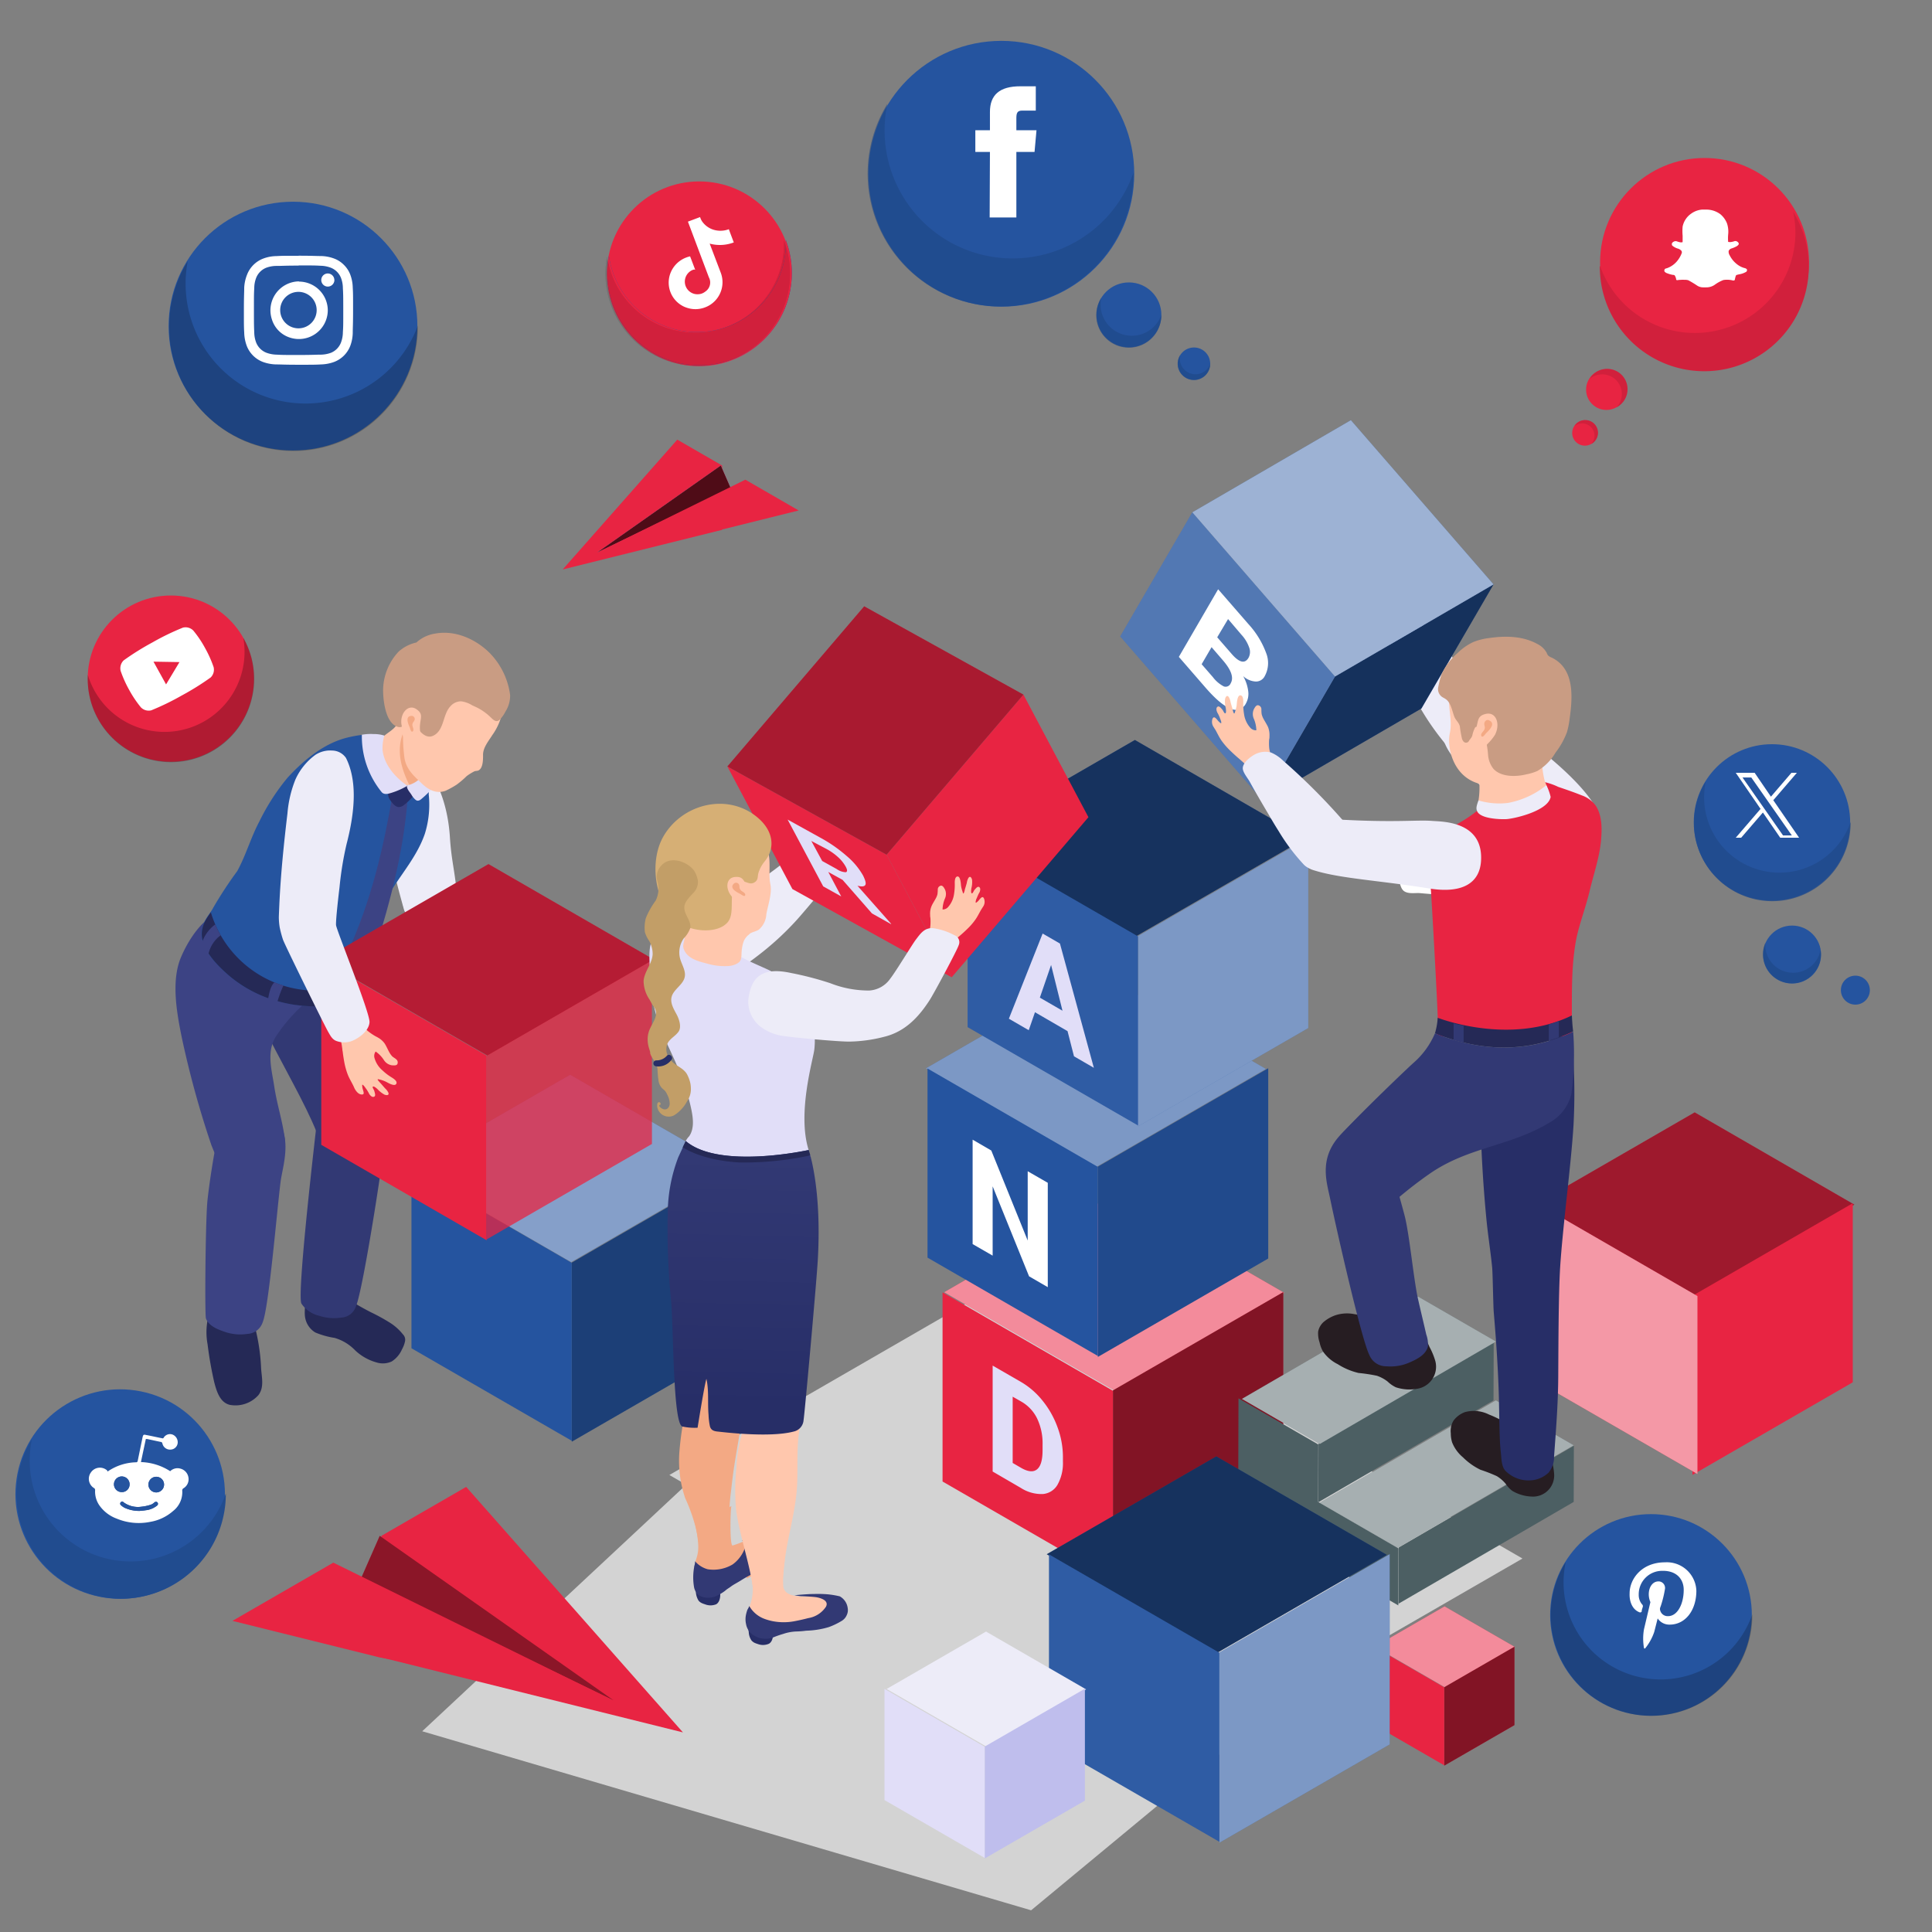 <svg id="Layer_1" data-name="Layer 1" xmlns="http://www.w3.org/2000/svg" xmlns:xlink="http://www.w3.org/1999/xlink" viewBox="0 0 356 356"><rect x="0" y="0" width="356" height="356" fill="#808080" stroke="none"/><defs><style>.cls-1{fill:#d3d3d3;}.cls-13,.cls-2{fill:#e82442;}.cls-3{opacity:0.32;}.cls-22,.cls-25,.cls-28,.cls-29,.cls-38,.cls-4,.cls-46,.cls-6{fill:#fff;}.cls-4{opacity:0.53;}.cls-44,.cls-45,.cls-5{fill:#25549f;}.cls-23,.cls-6{opacity:0.44;}.cls-7{opacity:0.25;}.cls-8{fill:#edecf8;}.cls-9{fill:#252956;}.cls-10{fill:#323974;}.cls-11{fill:#3c4384;}.cls-12{opacity:0.22;}.cls-13{opacity:0.75;}.cls-14{fill:#ffc7ad;}.cls-15{fill:#f3a984;}.cls-16{fill:#272e67;}.cls-17{fill:#e1def8;}.cls-18{fill:#c99c83;}.cls-19{fill:#b4a4f5;}.cls-20{opacity:0.66;}.cls-21,.cls-24,.cls-28{opacity:0.4;}.cls-22{opacity:0.47;}.cls-26{opacity:0.12;}.cls-27{opacity:0.41;}.cls-29{opacity:0.05;}.cls-30,.cls-42,.cls-43,.cls-44,.cls-45,.cls-48{isolation:isolate;}.cls-31{opacity:0.27;}.cls-32{fill:#d6af75;}.cls-33{fill:#c29e67;}.cls-34{fill:url(#linear-gradient);}.cls-35{fill:#4c5f63;}.cls-36,.cls-44{opacity:0.5;}.cls-37{opacity:0.42;}.cls-38{opacity:0.21;}.cls-39{opacity:0.55;}.cls-40{fill:#261d22;}.cls-41{fill:#bfbeed;}.cls-42{opacity:0.2;}.cls-43,.cls-49{opacity:0.1;}.cls-45,.cls-48{opacity:0.7;}.cls-46{fill-rule:evenodd;}.cls-47{opacity:0.35;}</style><linearGradient id="linear-gradient" x1="265.24" y1="281.1" x2="264.12" y2="234.78" gradientTransform="matrix(1, 0, 0, -1, -128, 494)" gradientUnits="userSpaceOnUse"><stop offset="0" stop-color="#323974"/><stop offset="1" stop-color="#272e67"/></linearGradient></defs><title>Extending Brand Reach</title><polygon class="cls-1" points="280.54 287.18 215.26 324.86 123.34 271.79 188.62 234.1 280.54 287.18"/><polygon class="cls-1" points="236.91 313.15 190 352 77.8 319.01 126.34 273.68 236.91 313.15"/><polygon class="cls-2" points="312.45 238.85 283.02 221.86 312.27 204.97 341.69 221.97 312.45 238.85"/><polygon class="cls-3" points="312.45 238.85 283.02 221.86 312.27 204.97 341.69 221.97 312.45 238.85"/><polygon class="cls-2" points="341.4 221.71 311.86 238.77 311.86 271.77 341.4 254.71 341.4 221.71"/><polygon class="cls-2" points="283.24 221.76 312.78 238.82 312.78 271.61 283.24 254.56 283.24 221.76"/><polygon class="cls-4" points="283.24 221.76 312.78 238.82 312.78 271.61 283.24 254.56 283.24 221.76"/><polygon class="cls-5" points="105.24 232.57 75.24 215.25 105.06 198.04 135.06 215.36 105.24 232.57"/><polygon class="cls-6" points="105.24 232.57 75.24 215.25 105.06 198.04 135.06 215.36 105.24 232.57"/><polygon class="cls-5" points="134.9 215.59 105.36 232.65 105.36 265.65 134.9 248.59 134.9 215.59"/><polygon class="cls-7" points="134.9 215.59 105.36 232.65 105.36 265.65 134.9 248.59 134.9 215.59"/><polygon class="cls-5" points="75.82 215.64 105.36 232.7 105.36 265.49 75.82 248.44 75.82 215.64"/><path class="cls-8" d="M74.42,167.53c-1.31-4.68-2.09-7.71-3.63-15.32a20.37,20.37,0,0,1-.31-6.28,12,12,0,0,1,2.3-5.58A3.29,3.29,0,0,1,75,138.64a3.11,3.11,0,0,1,2.27,1.16c3.7,3.73,5.3,9.3,5.63,14.43.3,4.78,1.07,6.73,1.34,11.52a13.79,13.79,0,0,1,0,2.8c-.64,4.33-1.44,3.74-4.14,2C78.81,169.74,75.14,170.08,74.42,167.53Z"/><path class="cls-8" d="M96.28,189.08c-1.72.2-3.55-1.13-5-2.26C88,184.1,75.64,173,74.28,166.73c-.35-1.57,1.36-2.23,2.67-3.33,1-.83,6.44.8,7.47,2,1.6,1.94,9.71,11.35,14,17.66a5.46,5.46,0,0,1,1.16,2.68C99.62,187.26,97.61,188.93,96.28,189.08Z"/><path class="cls-9" d="M45.49,240.11a4.47,4.47,0,0,0,.45,1.35c.24.68.56,1.37.75,2a36.29,36.29,0,0,1,1.42,8.62c.09,1.66.63,3.53-.5,5a5.67,5.67,0,0,1-5.25,1.79c-1.86-.44-2.45-2.54-2.88-4.16a68.66,68.66,0,0,1-1.23-7,12.16,12.16,0,0,1,0-4.46,5.7,5.7,0,0,1,1-2.25,4.66,4.66,0,0,1,.93-.9c.35-.25.67-.34.92-.69a8.51,8.51,0,0,1,1.57-2,2,2,0,0,1,2.11.14,3,3,0,0,1,1.2,1.89c0,.23-.41.4-.47.62C45.5,240.07,45.49,240.09,45.49,240.11Z"/><path class="cls-9" d="M59.69,236.59c.7.42,1.34.92,2,1.35s1.39.75,2.07,1.19c1.49,1,3,1.86,4.6,2.68a35.74,35.74,0,0,1,3.54,1.95,9.51,9.51,0,0,1,2.33,2.1,1.41,1.41,0,0,1,.4,1.31,5.25,5.25,0,0,1-.56,1.47,5,5,0,0,1-1.89,2.23,3.88,3.88,0,0,1-2.79.18,9.37,9.37,0,0,1-3.93-2.21,8.54,8.54,0,0,0-3.8-2.31,15.25,15.25,0,0,1-3.56-1A4,4,0,0,1,56.27,243c-.29-1.24.09-2.55-.12-3.81-.14-.8,1.52-1.58,1.65-2.41s-1.09-1.35-.42-1.49a3,3,0,0,1,2.18.47Z"/><path class="cls-10" d="M58.32,207.24l12.08,3.27a15.56,15.56,0,0,1-.25,5.28c-.71,5.11-3.47,22.5-4.59,25a3,3,0,0,1-2.71,2,8.77,8.77,0,0,1-4.07-.35,5.38,5.38,0,0,1-3.24-2.24C54.65,238.49,58.29,207.73,58.32,207.24Z"/><path class="cls-10" d="M66.17,190.31c.61,2.77,4.85,19.16,4.23,22.29-.78,3.85-10.16,3.82-10.52,1.2-1.11-8.14-12.42-23.78-13.76-31.45-1.38-7.88,10.52-16.34,12.82-17.58C60.42,172.44,63.43,177.76,66.17,190.31Z"/><path class="cls-11" d="M51.69,217.86c-.69,5.52-2.15,23.06-3.29,25.8a3.11,3.11,0,0,1-2.82,2.13,8.71,8.71,0,0,1-4.23-.4c-1.3-.45-2.88-1.07-3.4-2.43-.23-.62-.1-16.5.22-21.07.19-2.68,1.63-12.22,2.22-13.06,1.11-1.61.48-8.28.48-8.28s8.1,3.63,9.59,5.1C54.17,209.32,52,215.08,51.69,217.86Z"/><path class="cls-11" d="M59.43,176.93c.43.34,1-1.5,1.5-.24.23.6-.33,1-.56,1.44a14.55,14.55,0,0,0-.63,2.46c-.51,1.8-2.1,2.95-3.42,4.16a29.81,29.81,0,0,0-5.52,6.3c-1.72,2.85-.73,6.06-.26,9.17.55,3.62,1.62,6.55,2,10.19,0,.35-10.12,8.42-10.68,7.23-1-2.22-2-4.34-2.91-6.64a175.52,175.52,0,0,1-5.49-20c-.9-4.46-1.93-10.23-.14-14.54,1.06-2.54,3-5.77,5.34-7.38,1.21-.83,2.55-1.62,3.84-2.37.18-.11,2.55-1.23,2.54-1.32C45.73,173.16,53.44,172.27,59.43,176.93Z"/><path class="cls-5" d="M43.73,160.49c1.58-2.89,2.5-6.19,4.05-9.1a40,40,0,0,1,5.22-8.1c2.91-3.18,6.67-6.32,11-7.38,3.42-.83,6.92-1,9.9,1a13.18,13.18,0,0,1,4.1,4,13.38,13.38,0,0,1,1,5.47,18,18,0,0,1-.72,7.27c-1.29,3.76-3.87,6.84-6,10.16A70.19,70.19,0,0,0,67,174.2a38.41,38.41,0,0,0-1.66,4.29c-.44,1.57-.27,3.62-1.15,5-1.26,2-4.24,2-6.32,1.91a25.72,25.72,0,0,1-8.73-1.58,23.59,23.59,0,0,1-7-4.08c-8.52-7.32-3.83-10.41-2.85-12.48A74.66,74.66,0,0,1,43.73,160.49Z"/><path class="cls-11" d="M63.93,175.75c.56.88,1.22,1.94,1.77,2.82,1.61-1.37,1.69-1.5,3.23-2.9,3.18-10.13,5.7-19.77,6.3-30.23l-2.88.94C70.69,156.05,68.45,166,63.93,175.75Z"/><path class="cls-9" d="M38.85,168.1c-1.43,2.08-4.13,5.25,3.35,11.67a23.47,23.47,0,0,0,7,4.08,25.72,25.72,0,0,0,8.73,1.58c2.07.08,5.06.14,6.32-1.91a5.62,5.62,0,0,0,.67-2.11A20.25,20.25,0,0,1,38.85,168.1Z"/><path class="cls-11" d="M40.66,172.34a19.74,19.74,0,0,1-1-2A6.88,6.88,0,0,0,37.12,174a8.62,8.62,0,0,0,1.19,2.34A5.9,5.9,0,0,1,40.66,172.34Z"/><path class="cls-11" d="M50.59,181c-.77.66-1.06,2.24-1.24,3.39.48.17,1.2.31,1.69.45a22.71,22.71,0,0,1,1.19-3.26C51.74,181.46,51.07,181.23,50.59,181Z"/><polygon class="cls-2" points="89.82 194.51 120.48 176.81 90.01 159.22 59.35 176.92 89.82 194.51"/><polygon class="cls-12" points="89.82 194.51 120.48 176.81 90.01 159.22 59.35 176.92 89.82 194.51"/><polygon class="cls-2" points="59.2 176.92 89.67 194.51 89.67 228.54 59.2 210.95 59.2 176.92"/><polygon class="cls-13" points="120.13 176.97 89.67 194.56 89.67 228.38 120.13 210.79 120.13 176.97"/><path class="cls-14" d="M66.68,201.68c.36,0,.37-.22.3-.51s-.14-.47-.19-.7c0,0-.11-.63,0-.6s.24.19.33.29.23.32.35.47a4.55,4.55,0,0,1,.28.43c.09.15.16.27.24.43a1.32,1.32,0,0,0,.26.36c.19.2.45.37.73.21s.08-.69,0-1-.42-.67-.27-.83.72.34.82.43a5.18,5.18,0,0,0,1.33,1.05c.33.12.88.18.71-.35a2.54,2.54,0,0,0-.63-.83c-.3-.34-.59-.69-.88-1-.07-.08-.53-.55-.47-.63s.26,0,.3,0a6,6,0,0,1,1.08.36c.28.12.54.29.81.41s1.06.49,1.26,0-.58-.95-.87-1.14a9.68,9.68,0,0,1-1.69-1.29A4.65,4.65,0,0,1,69,194.93a1.38,1.38,0,0,1,.22-1.17,5.65,5.65,0,0,1,1.5,1.54,2.12,2.12,0,0,0,1.5,1c.32,0,.82.1,1-.23a.72.72,0,0,0-.23-.89c-.24-.22-.55-.35-.77-.59a3.8,3.8,0,0,1-.52-.76c-.27-.49-.48-1-.79-1.5a3.67,3.67,0,0,0-1.23-1.12c-.17-.11-.35-.19-.53-.29a9.52,9.52,0,0,1-1.19-.8c-1.08-.81-1.74-2.26-2.67-3.26s-1.69,0-2.37.75a2.5,2.5,0,0,0-.68,2.07,12.51,12.51,0,0,0,.58,2.12c.12.49.19,1,.26,1.53,0,.18.06.36.08.55.07.61.17,1.22.28,1.83a13.32,13.32,0,0,0,.64,2.3c.28.71.67,1.33,1,2,.09.18.17.37.25.55C65.61,201.08,66.05,201.67,66.68,201.68Z"/><path class="cls-8" d="M51.47,166.71c.26-5.63.83-11.23,1.5-16.85a21.31,21.31,0,0,1,1.46-6.21,11.44,11.44,0,0,1,3.69-4.56,5,5,0,0,1,3.1-.79,3.14,3.14,0,0,1,2.53,1.36c2.35,4.69,1.39,10.94.1,15.92a60.66,60.66,0,0,0-1.29,7.93c-.16,1.32-.7,5.94-.64,6.94,0,.74,6.23,16.05,6.17,17.89C68,190,66,191.44,64.61,191.9a4.15,4.15,0,0,1-2.56-.06c-.82-.27-1.17-1-1.58-1.71-.7-1.21-8.11-16.25-8.33-17a20,20,0,0,1-.6-2.24,12.5,12.5,0,0,1-.16-1.72C51.37,168.89,51.45,167.25,51.47,166.71Z"/><path class="cls-14" d="M70.38,139.66a10.33,10.33,0,0,0,2.05,3.14c.91,1,2.55,2.94,4.07,2.17a5.58,5.58,0,0,0,1.3-.92c2-1.85,3-5.13,2-7.61a9,9,0,0,0-2.19-2.88c-.73-.72-1.51-2.08-2.68-1.93a1.78,1.78,0,0,0-1.33,1,7.37,7.37,0,0,0-.43.78c-.49.95-1.58,1.49-2.38,2.18a5.94,5.94,0,0,0-.93.8C69.16,137.33,70,138.7,70.38,139.66Z"/><path class="cls-15" d="M76.11,132a16.41,16.41,0,0,1,1.48,1.55,9,9,0,0,1,2.19,2.89c1,2.47,0,5.75-2,7.6a5.85,5.85,0,0,1-1.31.92,1.58,1.58,0,0,1-.82.15C73.49,140.85,72.39,136.52,76.11,132Z"/><path class="cls-16" d="M76.57,146.09c0,.33-.45.64-.66.87a9.8,9.8,0,0,1-1.41,1.32,1.6,1.6,0,0,1-1,.43c-.66,0-1.2-.72-1.55-1.2a2.17,2.17,0,0,1-.38-.76c-.27-.9.85-1.57,1.65-1.69.45-.08.85-.14,1.3-.24s1.34-.15,1.64.36A1.94,1.94,0,0,1,76.57,146.09Z"/><path class="cls-17" d="M75,144.73c-.11.65.54,1.23.87,1.8.14.26.65.93,1,1s.68-.21.89-.4a16.38,16.38,0,0,0,3.89-4.76,3.12,3.12,0,0,0,0-2.23,1.81,1.81,0,0,0-1.52-1c-.66,0-1.33,1-1.38,1.56A4.76,4.76,0,0,1,75,144.73Z"/><path class="cls-17" d="M75.07,144.79A13.94,13.94,0,0,1,72,146.13c-.38.1-1.13.38-1.63-.12a16.22,16.22,0,0,1-3.69-10.63,9.54,9.54,0,0,1,2.14-.12,6.32,6.32,0,0,1,2,.28,8.23,8.23,0,0,0-.33,2.65C70.79,140.92,72.79,143.22,75.07,144.79Z"/><path class="cls-15" d="M74.09,137.63a7.67,7.67,0,0,0,.74,3.11A7.4,7.4,0,0,0,77.75,144l.06,0c2-1.85,3-5.13,2-7.61a9,9,0,0,0-2.19-2.88c-.72-.72-1.51-2.08-2.68-1.93-.64.08.14.3-.15.77C75.28,133.44,74,136.5,74.09,137.63Z"/><path class="cls-14" d="M73,123.74l18-1a11,11,0,0,1,1.46,3.8,16.82,16.82,0,0,1,.21,4,10.89,10.89,0,0,1-1.94,4.89c-.72,1.15-1.78,2.38-1.72,3.76,0,.78,0,2.36-.84,2.77-.24.12-.54.06-.8.19A9.84,9.84,0,0,0,86,143a16.41,16.41,0,0,1-1.85,1.58,17.09,17.09,0,0,1-2,1.11c-1.74.66-3.21-.15-4.46-1.35-1.41-1.36-2.73-2.47-3.14-4.52a31.38,31.38,0,0,1-.29-4,10.12,10.12,0,0,0-1.4-3.89,11.11,11.11,0,0,1-1.23-2c-.16-.6.28-1.18.42-1.75A35.28,35.28,0,0,1,73,123.74Z"/><path class="cls-18" d="M83,130.14c-1.43,1.49-1.12,4.36-3.08,5.38-1,.54-1.89-.05-2.59-.84a4.38,4.38,0,0,1-.92-1.48,13.83,13.83,0,0,0-.36-1.63c-.6-1.07-.94.19-1.19.88-.32.89-.58,1.89-1.75,1.42-2.09-.83-2.51-4.81-2.52-6.67a10.55,10.55,0,0,1,2.84-7.11,7.19,7.19,0,0,1,3.3-1.7,6.54,6.54,0,0,1,3.45-1.64c3.67-.69,7.45,1,10,3.52A13.55,13.55,0,0,1,94,128.1a5.53,5.53,0,0,1-.88,3.05,5.93,5.93,0,0,1-1,1.43c-.77.77-1.41-.17-2-.68A10.17,10.17,0,0,0,88,130.43c-.33-.17-.68-.31-1-.47a5.14,5.14,0,0,0-2-.73A2.6,2.6,0,0,0,83,130.14Z"/><path class="cls-14" d="M76.73,130.68c-1.46-1-3,.66-2.77,2.73a8.48,8.48,0,0,0,.57,1.88c1.35,3.92,3.52,1.82,3.12.52C76.72,132.78,78.57,131.93,76.73,130.68Z"/><path class="cls-15" d="M75.53,134.12c-.07-.26-1.16-2.21.37-2.21a.58.58,0,0,1,.46.84c-.08.18-.24.33-.31.51a.83.83,0,0,0-.06.35c0,.33.37.86.07,1.15S75.58,134.26,75.53,134.12Z"/><polygon class="cls-2" points="124.8 81.01 133.06 85.78 133.06 86.99 133.06 97.63 103.69 104.93 124.8 81.01"/><polygon class="cls-19" points="110.05 101.8 132.82 85.78 134.63 89.92 110.05 101.8"/><polygon class="cls-2" points="110.05 101.8 132.82 85.78 134.63 89.92 110.05 101.8"/><polygon class="cls-20" points="110.05 101.8 132.82 85.78 134.63 89.92 110.05 101.8"/><polygon class="cls-2" points="137.34 88.39 147.17 94.06 132.82 97.63 110.22 101.75 137.34 88.39"/><polygon class="cls-2" points="85.9 273.98 70.28 283 70.28 285.29 70.28 305.41 125.84 319.22 85.9 273.98"/><polygon class="cls-2" points="113.04 313.3 69.97 283 66.53 290.83 113.04 313.3"/><polygon class="cls-21" points="113.04 313.3 69.97 283 66.53 290.83 113.04 313.3"/><polygon class="cls-2" points="61.42 287.94 42.83 298.67 69.97 305.41 112.73 313.21 61.42 287.94"/><polygon class="cls-2" points="205.41 256.25 173.98 238.11 205.21 220.08 236.64 238.22 205.41 256.25"/><polygon class="cls-22" points="205.41 256.25 173.98 238.11 205.21 220.08 236.64 238.22 205.41 256.25"/><polygon class="cls-2" points="236.46 238.09 205.07 256.21 205.07 291.27 236.46 273.15 236.46 238.09"/><polygon class="cls-23" points="236.46 238.09 205.07 256.21 205.07 291.27 236.46 273.15 236.46 238.09"/><polygon class="cls-2" points="173.68 238.14 205.07 256.27 205.07 291.11 173.68 272.99 173.68 238.14"/><path class="cls-17" d="M182.91,271.15V251.63l5.2,3a14.34,14.34,0,0,1,4,3.47,16.85,16.85,0,0,1,2.75,4.88,15.76,15.76,0,0,1,1,5.43v.9a8.12,8.12,0,0,1-1,4.28,3.43,3.43,0,0,1-2.74,1.71,7,7,0,0,1-4-1.12Zm3.69-13.79v12.21l1.58.92c1.28.73,2.25.81,2.93.24s1-1.75,1-3.54v-1a10.63,10.63,0,0,0-1-4.8,7.21,7.21,0,0,0-2.93-3.13Z"/><polygon class="cls-2" points="266.26 310.92 253.31 303.43 266.18 296 279.14 303.48 266.26 310.92"/><polygon class="cls-22" points="266.26 310.92 253.31 303.43 266.18 296 279.14 303.48 266.26 310.92"/><polygon class="cls-2" points="279.06 303.43 266.12 310.9 266.12 325.35 279.06 317.88 279.06 303.43"/><polygon class="cls-23" points="279.06 303.43 266.12 310.9 266.12 325.35 279.06 317.88 279.06 303.43"/><polygon class="cls-2" points="253.18 303.45 266.12 310.92 266.12 325.29 253.18 317.81 253.18 303.45"/><polygon class="cls-5" points="202.04 215.01 170.61 196.86 201.84 178.83 233.27 196.97 202.04 215.01"/><g class="cls-24"><polygon class="cls-25" points="202.04 215.01 170.61 196.86 201.84 178.83 233.27 196.97 202.04 215.01"/></g><polygon class="cls-5" points="233.69 196.84 202.3 214.97 202.3 250.03 233.69 231.9 233.69 196.84"/><g class="cls-26"><polygon points="233.69 196.84 202.3 214.97 202.3 250.03 233.69 231.9 233.69 196.84"/></g><polygon class="cls-5" points="170.91 196.89 202.3 215.02 202.3 249.86 170.91 231.74 170.91 196.89"/><path class="cls-25" d="M193.07,237.18l-3.45-2-6.71-16.58v12.77l-3.69-2.13V210l3.44,2,6.71,16.59V215.82l3.7,2.13v19.23Z"/><polygon class="cls-5" points="209.31 172.53 177.88 154.39 209.12 136.35 240.54 154.5 209.31 172.53"/><polygon class="cls-27" points="209.31 172.53 177.88 154.39 209.12 136.35 240.54 154.5 209.31 172.53"/><polygon class="cls-5" points="241.07 154.37 209.69 172.49 209.69 207.55 241.07 189.43 241.07 154.37"/><polygon class="cls-28" points="241.07 154.37 209.69 172.49 209.69 207.55 241.07 189.43 241.07 154.37"/><polygon class="cls-5" points="178.29 154.42 209.69 172.54 209.69 207.38 178.29 189.26 178.29 154.42"/><polygon class="cls-29" points="178.29 154.42 209.69 172.54 209.69 207.38 178.29 189.26 178.29 154.42"/><path class="cls-17" d="M196.71,190l-6-3.48-1.15,3.31-3.66-2.12,6.22-15.69,3.19,1.84,6.25,22.9-3.66-2.12Zm-5.1-6.17,4.17,2.41-2.1-8.43Z"/><path class="cls-8" d="M155.14,155.06c.7.65,1.56,1.49,1.42,2.42s-.93,1.34-1.46,2-.83,1.17-1.3,1.74c-1.56,1.94-3.17,3.84-4.78,5.74-.73.86-1.46,1.72-2.21,2.56a53.52,53.52,0,0,1-7.29,6.67c-1,.77-2.68,2.08-4,2.27a3.61,3.61,0,0,1-3.17-1.54c-1.52-1.71-2.41-4-1.5-6.22s2.74-3.58,4.51-5c3.77-3.07,7.91-5.51,11.46-8.82a13.82,13.82,0,0,1,3.52-2.85,4.54,4.54,0,0,1,4.63.89Z"/><g class="cls-30"><polygon class="cls-2" points="188.58 127.99 200.56 150.58 175.36 180.08 163.37 157.49 188.58 127.99"/><polygon class="cls-2" points="163.37 157.49 175.36 180.08 146.01 163.82 134.03 141.23 163.37 157.49"/><g class="cls-30"><path class="cls-17" d="M152.23,156.4a10.88,10.88,0,0,1,2.26,1.6,6.88,6.88,0,0,1,1.36,1.72c.3.57.32.9,0,1a3.09,3.09,0,0,1-1.68-.59l-2.67-1.48-2-3.69Zm-.54,6.93,3.32,1.85-2.39-4.51,2.64,1.46,5.41,6.18,3.56,2-.07-.13L158,163.21c.79.2,1.28.16,1.45-.15s0-.86-.4-1.7a13.22,13.22,0,0,0-3-3.6,26.62,26.62,0,0,0-4.92-3.42l-6-3.32Z"/></g><polygon class="cls-2" points="188.58 127.99 163.37 157.49 134.03 141.23 159.24 111.72 188.58 127.99"/><g class="cls-31"><polygon points="188.58 127.99 163.37 157.49 134.03 141.23 159.24 111.72 188.58 127.99"/></g></g><path class="cls-15" d="M144.13,285.64c-.49-1.09-1.07-2.82-2.32-3.31A3.3,3.3,0,0,0,139,283a17.82,17.82,0,0,1-4,1.78c-.55.13-.44-6.4-.23-7.26l-6.66,3.35c.87,4.35.6,5.24,0,6.93l.27.44v2.39h9.23v.25a15.08,15.08,0,0,1,1.38-.72c1.23-.57,2.55-.93,3.76-1.52.78-.38,1.58-1,1.64-1.81A2.75,2.75,0,0,0,144.13,285.64Z"/><path class="cls-16" d="M128.23,291.8a1,1,0,0,1,0,.15,8.28,8.28,0,0,0,0,1,3.31,3.31,0,0,0,.5,2,1.64,1.64,0,0,0,.53.42,3.71,3.71,0,0,0,.63.24,2.77,2.77,0,0,0,2.08,0c.75-.43.9-1.74.61-2.71a1.81,1.81,0,0,0-1.84-1.39,10.63,10.63,0,0,0-2.11,0C128.32,291.49,128.27,291.6,128.23,291.8Z"/><path class="cls-10" d="M128.07,287.68a4.7,4.7,0,0,0,2.34,1.48,6.89,6.89,0,0,0,4.59-.89,6.4,6.4,0,0,0,2.05-2.51,2.69,2.69,0,0,0,.29-1.3c0-.22-.42-.61-.66-.53.64-.33,1.25-.66,1.85-1,.81-.52,1.79-1.08,2.68-.72,1.21.49,1.77,2.22,2.24,3.32a2.94,2.94,0,0,1,.31,1.23c-.06.83-.83,1.42-1.58,1.8-1.17.59-2.44,1-3.63,1.52a21.51,21.51,0,0,0-2.09,1.18c-.42.26-.86.5-1.28.75s-.65.47-1,.68a5.3,5.3,0,0,0-.6.46,8.86,8.86,0,0,1-1.41.86,3.78,3.78,0,0,1-2.19.36,2.81,2.81,0,0,1-.65-.16,2.33,2.33,0,0,1-.7-.36,2.65,2.65,0,0,1-.73-1.33,10.64,10.64,0,0,1,0-3.71c0-.21.09-.41.13-.61A2.1,2.1,0,0,0,128.07,287.68Z"/><path class="cls-15" d="M134.38,283.56c.25,1.83-.59.83-1.18,1.42a2.69,2.69,0,0,1-4,.27c-.58-.62-.54-1.65-.7-2.45a31.11,31.11,0,0,0-2.24-6.73,21.51,21.51,0,0,1-1.06-8.7,56.94,56.94,0,0,1,1.41-8.7,8.09,8.09,0,0,0,.34-2.23c0-.48-.24-.92-.28-1.4-.12-1.52.66-3,.76-4.54a6,6,0,0,1,.57-2.93c1-1.53,3.25-1.75,4.89-1a8.32,8.32,0,0,1,3.2,2.8,8.55,8.55,0,0,1,.89,4.13,40.38,40.38,0,0,1,0,4.92c-.26,3.93-1.09,7.78-1.68,11.67-.24,1.54-.42,3.09-.59,4.64A48.29,48.29,0,0,0,134.38,283.56Z"/><path class="cls-17" d="M121.37,188.52a31.1,31.1,0,0,1-1.63-9.56c0-2.49-.71-6.18,2.19-7.55a6.25,6.25,0,0,1,5.2.49c.47.26,2.29,1.13,2.71,1.31,2.55,1.07,5,2.29,7.51,3.54,1.37.7,2.8,1.29,4.2,1.94a14.41,14.41,0,0,1,5.08,4,13.69,13.69,0,0,1,2.91,4.74,15.33,15.33,0,0,1,.52,5.87c-.1,1.52-3.25,11.7-1.05,18.62.71,2.26.67,3.49-1.41,5.4-1.08,1-2.44.52-3.73.39s-2.64.27-4.07.2c-3.76-.21-8.13-.51-11.46-2.44a4.27,4.27,0,0,1-2.47-3.44,4.07,4.07,0,0,1,1.13-2.67c.91-1.34.74-3.1.45-4.62a31.66,31.66,0,0,0-1.15-4.27q-.81-2.44-1.86-4.82c-.88-2-1.89-4-2.67-6C121.63,189.25,121.49,188.89,121.37,188.52Z"/><path class="cls-14" d="M147.32,258.15a13.08,13.08,0,0,1,.07-2.39l-8.26,4.5c-1,.24-1.51,1.26-1.86,2.2a27.34,27.34,0,0,0-1.59,8.11,39,39,0,0,0,0,8c.66,4.39,2.32,9.18,3,13.56l5.47-.49c.17-1.24.26-2.49.41-3.73.55-4.81,2.1-9.49,2.32-14.32.15-3.35-.12-6.61.4-9.93a17.94,17.94,0,0,0-.06-3.11C147.2,259.76,147.28,259,147.32,258.15Z"/><path class="cls-14" d="M126,170.06c-.24.18,0,.63.06,1a5.57,5.57,0,0,1,0,2.3,6.61,6.61,0,0,0-.18,1,2.37,2.37,0,0,0,.34,1c.81,1.42,2.76,1.85,4.22,2.24a11.26,11.26,0,0,0,3.65.41,3.81,3.81,0,0,0,1.6-.39,2.88,2.88,0,0,0,.47-.3c.55-.44.44-1.35.5-2a7.06,7.06,0,0,1,.38-1.88,3.36,3.36,0,0,1,1.12-1.36s-5-.84-7.37-1.27l-3.93-.71a2.94,2.94,0,0,0-.58-.1A.46.46,0,0,0,126,170.06Z"/><path class="cls-14" d="M140,154.59a5.52,5.52,0,0,1,1.57,2.54c.48,1.91,0,3.89.38,5.79.35,1.68-.44,3.85-.74,5.54a4,4,0,0,1-1.37,2.83c-.54.36-1.24.42-1.76.81-.32.24-.93.49-1.22.76-.86.8-2.22.68-3.29.63a11.12,11.12,0,0,1-3.29-.5c-1.95-.7-3.37-2.38-4.65-4C115.15,155.55,133.13,147.75,140,154.59Z"/><path class="cls-32" d="M122.25,154.11c3.56-6.15,12.15-8.16,17.62-3.23,2.49,2.25,3.13,5.29,1,7.89a6.07,6.07,0,0,0-1.09,2c-.23.64,0,1.28-.65,1.75-1.11.81-1.88-.59-3,.09-2.33,1.38-.39,5.49-2.1,7.39s-5.6,1.68-7.7.65C120.71,167.93,119.37,159.09,122.25,154.11Z"/><path class="cls-14" d="M135.42,161.6c-1.74.16-1.82,2.37-.37,3.83a8.79,8.79,0,0,0,1.61,1.06c3.52,2.12,3.83-.85,2.7-1.58C136.74,163.2,137.61,161.39,135.42,161.6Z"/><path class="cls-15" d="M136.47,164.76c-.22-.15-2.37-1-1.17-2a.6.6,0,0,1,.92.36c.07.2,0,.42.1.62a.89.89,0,0,0,.19.31c.22.26.86.43.81.87S136.6,164.84,136.47,164.76Z"/><path class="cls-14" d="M138.12,296a8.5,8.5,0,0,0,.3-5.28c-.09-.31,0-1.41-.14-1.71l6.33-1.55a22,22,0,0,0-.29,4.72c.08,1.8,2.35,2,3.74,2,1.15,0,2.29,0,3.44-.07l2.18,1.17-.72,2.16a15,15,0,0,1-7.24,2.85c-2.35.41-4.06,1.56-6.44.41-.77-.38-1.44-.52-1.63-1.35A4.44,4.44,0,0,1,138.12,296Z"/><path class="cls-16" d="M137.69,299.05c.05.58.21,1.14.28,1.71a2.91,2.91,0,0,0,.49,1.5,1.82,1.82,0,0,0,.53.43,4.32,4.32,0,0,0,.63.24,2.7,2.7,0,0,0,2.07-.05c.76-.42.91-1.74.61-2.7a1.82,1.82,0,0,0-1.83-1.4,8.83,8.83,0,0,0-2,0A1,1,0,0,0,137.69,299.05Z"/><path class="cls-10" d="M140.79,298.27a9.88,9.88,0,0,0,1.61.46,10.61,10.61,0,0,0,4,0c.84-.16,1.7-.35,2.53-.57a4.8,4.8,0,0,0,3.26-2.09c.62-1.17-1-1.63-1.8-1.76-.5-.08-2.34-.19-2.75-.19-.25,0-1.25-.17-1.25-.17s2.61-.25,3.51-.23a21.88,21.88,0,0,1,2.56.05,16.17,16.17,0,0,1,2.28.38,2.88,2.88,0,0,1,1.46,2.15,2.13,2.13,0,0,1-.19,1.34,2.25,2.25,0,0,1-.86,1,13.38,13.38,0,0,1-2.44,1.18,16,16,0,0,1-4.17.66,15.52,15.52,0,0,1-1.65.14,8.4,8.4,0,0,0-2.59.46,17.08,17.08,0,0,0-1.78.62,4.08,4.08,0,0,1-3.44-.25,3.06,3.06,0,0,1-1.61-2.19,4.07,4.07,0,0,1,0-1.77,6.18,6.18,0,0,1,.24-.84c.06-.13.39-.64.34-.75A5.35,5.35,0,0,0,140.79,298.27Z"/><path class="cls-33" d="M119.81,194.11c.32,1,1.24,1.76,1.34,2.86a20.8,20.8,0,0,0,.2,2.22,2.56,2.56,0,0,0,.54,1.21c.19.21.42.38.62.58a2.77,2.77,0,0,1,.42.68,3.77,3.77,0,0,1,.47,1.7c0,.66-.5,1.27-1.22,1-.18-.06-.8-.41-.68-.71,0-.09.15,0,.19-.11a.3.3,0,0,0-.16-.43c-.42-.13-.45.46-.44.72a2.14,2.14,0,0,0,3.18,1.65,6.93,6.93,0,0,0,2.36-2.59,3.91,3.91,0,0,0,.68-2.15,5.56,5.56,0,0,0-.09-1.08,6.64,6.64,0,0,0-.5-1.46c-.59-1.34-2-1.66-2.94-2.65a4.69,4.69,0,0,1-.58-.75,2.74,2.74,0,0,1-.17-2.59c.46-.86,1.43-1.3,2-2.11s.17-2.2-.36-3.19-1.18-2.06-.93-3.16c.34-1.46,2.13-2.25,2.43-3.72.24-1.15-.54-2.25-.85-3.39a4.48,4.48,0,0,1,.68-3.74,5.25,5.25,0,0,0,1.19-1.88c.24-1.32-1.14-2.48-1.09-3.82,0-1,.91-1.83,1.6-2.61a2.89,2.89,0,0,0,.91-2.22,4.81,4.81,0,0,0-.76-2c-1.29-1.69-4.42-2.71-6-.87a2.94,2.94,0,0,0-.73,2.81,5,5,0,0,1-.3,3.64,14.78,14.78,0,0,0-1.82,3.24,6.94,6.94,0,0,0-.17,2.57,5.76,5.76,0,0,0,.81,1.65,5,5,0,0,1,.62,2.4c-.08,1.76-1.54,3.2-1.67,4.95a6.22,6.22,0,0,0,1.08,3.4c.23.4.44.83.7,1.2a2.42,2.42,0,0,1,.49,1c.16,1.16-.53,2-1,3a4.64,4.64,0,0,0-.51,1.81,5.43,5.43,0,0,0,.2,1.84c.08.3.2.6.26.91A2.17,2.17,0,0,0,119.81,194.11Z"/><path class="cls-34" d="M150.69,232.18c.78-13.49-1.68-20.27-1.68-20.27s-16.47,3.66-22.66-1.66c-.36.8-1,2.21-1.37,3a29.36,29.36,0,0,0-1.93,9.8,134.59,134.59,0,0,0,.63,16.91c.44,5.69.35,22.5,2.07,22.9a10.62,10.62,0,0,0,2.79.22s1.29-8.11,1.63-9c.48,2.13.2,4.45.39,6.61a12.29,12.29,0,0,0,.25,2.1c.19.75.73.93,1.47,1s9.47,1.18,13.94,0a2.31,2.31,0,0,0,1.85-2.11C148.26,260.62,150.43,236.61,150.69,232.18Z"/><path class="cls-9" d="M149.3,212.9c-.17-.65-.29-1-.29-1s-16.47,3.66-22.66-1.66c-.14.32-.34.74-.55,1.17,2.77,1.73,6.86,2.6,10.46,2.79A57.6,57.6,0,0,0,149.3,212.9Z"/><path class="cls-14" d="M181.28,165.49c-.18-.29-.37-.18-.56,0s-.3.35-.46.52-.44.41-.47.31a.77.77,0,0,1,.05-.42c0-.18.13-.34.19-.52s.13-.29.19-.44a3.48,3.48,0,0,1,.22-.43,1.09,1.09,0,0,0,.15-.39c.06-.25.06-.56-.21-.69s-.59.3-.79.52-.31.69-.52.66-.1-.75-.09-.88a4.58,4.58,0,0,0,.14-1.6c-.07-.33-.32-.81-.65-.39a2.39,2.39,0,0,0-.32.94c-.12.42-.24.83-.37,1.24,0,.1-.16.71-.26.71s-.12-.22-.13-.26a6.4,6.4,0,0,1-.28-1c-.05-.29-.05-.58-.1-.86s-.17-1.1-.63-1-.46.95-.45,1.28a10.67,10.67,0,0,1-.14,2,4.54,4.54,0,0,1-1.11,2.37,1.33,1.33,0,0,1-1,.43,5.53,5.53,0,0,1,.43-2,2,2,0,0,0,0-1.72c-.15-.26-.36-.7-.72-.68a.72.72,0,0,0-.59.65,7.14,7.14,0,0,1-.06.93,3,3,0,0,1-.33.81c-.25.47-.57.93-.77,1.41a3.53,3.53,0,0,0-.25,1.57c0,.19,0,.38.05.57a9,9,0,0,1,0,1.37c-.08,1.28-.88,2.56-1.19,3.83s.89,1.34,1.84,1.48a2.39,2.39,0,0,0,2-.54,13.51,13.51,0,0,0,1.37-1.57,14.82,14.82,0,0,1,1.08-1l.4-.34c.45-.38.88-.78,1.3-1.19a11.64,11.64,0,0,0,1.49-1.72c.42-.59.71-1.23,1.08-1.85l.31-.49A1.59,1.59,0,0,0,181.28,165.49Z"/><path class="cls-8" d="M145.72,179.28c-5.32-1.15-7.38.76-7.84,5.05a5.93,5.93,0,0,0,2.21,4.82,9,9,0,0,0,4.56,1.78c1.8.28,9.64,1,11.78,1a27,27,0,0,0,6.51-.89c3.79-.93,6.3-3.56,8.35-6.74.84-1.29,5.17-9.39,5.36-10.13a1.36,1.36,0,0,0-.8-1.85,11.51,11.51,0,0,0-3.93-1.29c-1.58-.09-2.26.93-3.17,2.12-.69.91-3.63,5.8-4.7,7.17a5.09,5.09,0,0,1-3.89,2.2,19.38,19.38,0,0,1-7.17-1.35A58.5,58.5,0,0,0,145.72,179.28Z"/><path class="cls-16" d="M122.88,194.54a2.48,2.48,0,0,1-1.93.85.55.55,0,0,0-.15,1.08,3,3,0,0,0,2.88-1.13C124.2,194.82,123.37,194,122.88,194.54Z"/><g class="cls-30"><polygon class="cls-35" points="242.95 266.04 275.24 247.28 275.2 258.05 242.92 276.81 242.95 266.04"/><polygon class="cls-35" points="228.84 257.77 261.3 238.91 275.66 247.2 243.2 266.07 228.84 257.77"/><polygon class="cls-35" points="257.72 285.16 290.01 266.4 289.98 276.75 257.69 295.51 257.72 285.16"/><polygon class="cls-35" points="243.17 276.89 275.63 258.03 289.99 266.32 257.53 285.18 243.17 276.89"/><g class="cls-36"><polygon class="cls-25" points="228.84 257.77 261.3 238.91 275.66 247.2 243.2 266.07 228.84 257.77"/></g><g class="cls-36"><polygon class="cls-25" points="243.17 276.89 275.63 258.03 289.99 266.32 257.53 285.18 243.17 276.89"/></g><polygon class="cls-35" points="242.92 266.17 242.89 276.76 257.69 285.31 257.66 295.82 228.15 278.78 228.21 257.67 242.92 266.17"/></g><path class="cls-8" d="M257.19,113.91c-.76.34-2.11,1.25-2.19,2.22-.07.8.78,2,1.09,2.7,1,2.19,2,4.35,3,6.51.46,1,.93,2,1.42,2.92a48.42,48.42,0,0,0,5.1,7.92c.76.95,2,2.55,3.13,3a3.56,3.56,0,0,0,3.34-.85c1.85-1.35,4.94-.74,4.65-3.05s-3.34-6.68-4.62-8.43a115.88,115.88,0,0,0-9.61-11.46,7.37,7.37,0,0,0-2-1.66A4.05,4.05,0,0,0,257.19,113.91Z"/><path class="cls-8" d="M294.7,151c-.14,4.39-2.4,11.78-9.77,5-4.46-4.12-12-10.84-16.14-15.28-4.73-5-3.16-8.7-.71-10.21a4.11,4.11,0,0,1,5.56.55C286.69,139.2,294.8,147.59,294.7,151Z"/><g class="cls-30"><polygon class="cls-5" points="275.21 107.68 261.92 130.55 232.7 147.53 245.99 124.66 275.21 107.68"/><g class="cls-37"><polygon points="275.21 107.68 261.92 130.55 232.7 147.53 245.99 124.66 275.21 107.68"/></g><polygon class="cls-5" points="245.99 124.66 232.7 147.53 206.41 117.27 219.7 94.4 245.99 124.66"/><polygon class="cls-38" points="245.99 124.66 232.7 147.53 206.41 117.27 219.7 94.4 245.99 124.66"/><g class="cls-30"><path class="cls-25" d="M228.79,117a6.73,6.73,0,0,1,1.39,2.32,2.28,2.28,0,0,1-.11,1.87c-.66,1.15-1.68.93-3.06-.63l-2.72-3.13,2-3.36Zm-3.37,4.77c1.49,1.76,1.94,3.13,1.35,4.14a1,1,0,0,1-1.27.57,5.93,5.93,0,0,1-2-1.7l-2.08-2.39,1.83-3.14Zm-8.2-.73,5.05,5.82c1.76,2,3.25,3.26,4.5,3.72a2.09,2.09,0,0,0,2.83-1,3.58,3.58,0,0,0,.4-2.24,7.45,7.45,0,0,0-.93-2.76,3.66,3.66,0,0,0,2.31,1,1.8,1.8,0,0,0,1.67-1,5,5,0,0,0,.26-4.24,16.16,16.16,0,0,0-3.24-5.31l-5.61-6.45Z"/></g><polygon class="cls-5" points="275.21 107.68 245.99 124.66 219.7 94.4 248.92 77.42 275.21 107.68"/><g class="cls-39"><polygon class="cls-25" points="275.21 107.68 245.99 124.66 219.7 94.4 248.92 77.42 275.21 107.68"/></g></g><path class="cls-14" d="M223.45,132.37c.2-.31.39-.19.6,0s.31.37.48.54.46.44.5.33a.79.79,0,0,0-.06-.43c-.05-.19-.14-.37-.2-.56a4.58,4.58,0,0,0-.2-.46,3.88,3.88,0,0,0-.24-.45,1.82,1.82,0,0,1-.15-.41c-.06-.27-.06-.59.22-.73s.62.31.83.55.33.72.55.69.11-.79.09-.93a5.08,5.08,0,0,1-.14-1.69c.08-.35.33-.84.68-.4a2.67,2.67,0,0,1,.35,1c.12.44.25.87.38,1.31,0,.1.17.74.27.74s.13-.22.15-.27a6.85,6.85,0,0,0,.29-1.1c.05-.3.05-.61.1-.91s.18-1.15.67-1.06.48,1,.47,1.35a11,11,0,0,0,.15,2.14,4.75,4.75,0,0,0,1.16,2.49,1.4,1.4,0,0,0,1.1.46,5.71,5.71,0,0,0-.45-2.1,2.14,2.14,0,0,1,0-1.8c.16-.28.38-.74.76-.72a.74.74,0,0,1,.62.69c0,.32,0,.65.06,1a3.79,3.79,0,0,0,.35.86c.27.49.6,1,.82,1.48a4.08,4.08,0,0,1,.26,1.66c0,.2,0,.4-.06.6a9.9,9.9,0,0,0,0,1.44c.09,1.35.93,2.7,1.26,4s-.94,1.41-1.94,1.56a2.48,2.48,0,0,1-2.11-.58,11.9,11.9,0,0,1-1.45-1.65c-.35-.38-.76-.73-1.14-1.07l-.42-.36c-.47-.4-.92-.83-1.37-1.26a13.41,13.41,0,0,1-1.57-1.8c-.45-.63-.75-1.3-1.14-2-.11-.17-.22-.34-.32-.51A1.69,1.69,0,0,1,223.45,132.37Z"/><g id="man"><path class="cls-40" d="M285.64,267.77c-.28-.69-.77-.46-1.33-.59a5.12,5.12,0,0,1-1.94-1c-.72-.55-1.36-1.22-2-1.83a19.67,19.67,0,0,0-6-3.7,6.23,6.23,0,0,0-4.42-.45,4.56,4.56,0,0,0-2.11,1.56,3.7,3.7,0,0,0-.51,2.35,5.62,5.62,0,0,0,.25,1.69,6.9,6.9,0,0,0,2,2.74,11.79,11.79,0,0,0,3.23,2.29,29,29,0,0,1,3,1.17,6.56,6.56,0,0,1,1.64,1.42,5.2,5.2,0,0,0,1.19,1.28,7.49,7.49,0,0,0,3.52,1.06,3.9,3.9,0,0,0,4.22-4.05,12.28,12.28,0,0,0-.45-2.62C285.82,268.52,285.76,268.09,285.64,267.77Z"/></g><path class="cls-16" d="M272.74,202.51c0-.73,16.63-13.75,16.63-13.75a110.46,110.46,0,0,1,.57,18.63c-.44,7.24-2,18.79-2.46,26.15-.31,5-.32,15.15-.35,20.14s-.41,9.79-.77,14.67a4.54,4.54,0,0,1-1,3,5.29,5.29,0,0,1-3.07,1.41,6,6,0,0,1-4.85-1.7c-.8-.8-.77-2.36-.89-3.42s-.16-1.92-.2-2.88c-.1-2.78-.1-5.57-.19-8.35s-.26-5.87-.46-8.8c-.13-1.92-.29-3.85-.45-5.77-.1-1.06-.19-7.27-.3-8.33-.3-3-.78-5.95-1.07-9q-.81-8.47-1.05-17c0-1.42-.06-2.84-.07-4.26C272.76,203,272.75,202.76,272.74,202.51Z"/><g id="man-2" data-name="man"><path class="cls-40" d="M262.78,246.91c-.44-.65-.89-.3-1.5-.3a5.43,5.43,0,0,1-2.22-.62c-.87-.4-1.67-.93-2.5-1.41a20.55,20.55,0,0,0-7-2.43,6.9,6.9,0,0,0-3.41.18,6.8,6.8,0,0,0-2.26,1.27,3.2,3.2,0,0,0-1,1.75,5.05,5.05,0,0,0,.26,2,5.87,5.87,0,0,0,.63,1.68,7.19,7.19,0,0,0,2.72,2.34,12.31,12.31,0,0,0,3.83,1.62,31.09,31.09,0,0,1,3.37.51,6.62,6.62,0,0,1,2,1.08,5.77,5.77,0,0,0,1.51,1.05,7.91,7.91,0,0,0,3.86.28,4.11,4.11,0,0,0,3.41-5.12,13,13,0,0,0-1.07-2.59A13.19,13.19,0,0,0,262.78,246.91Z"/></g><path class="cls-25" d="M257.86,161.22c-.07.83.07,2.45.88,3s2.14.28,2.89.35c2.39.22,4.77.37,7.15.53,1.08.07,2.17.14,3.24.17a47.63,47.63,0,0,0,9.41-.62c1.19-.19,3.18-.48,4.14-1.28a3.54,3.54,0,0,0,.87-3.33c-.28-2.27-1.4-4.5-3.57-5.37s-4.3-.5-6.45-.22a115.45,115.45,0,0,0-14.69,2.84,7.34,7.34,0,0,0-2.44,1A4,4,0,0,0,257.86,161.22Z"/><path class="cls-2" d="M264.76,191h24.87c0-.27,0-.54,0-.89v-.78c.05-5-.16-10.18.62-15.14.12-.77.27-1.54.46-2.3.66-2.61,1.6-5.15,2.22-7.78.74-3.13,1.82-6.15,2.1-9.38v-.07c.17-2.06.18-4.42-1-6.21a5.29,5.29,0,0,0-2.57-1.89c-1.43-.58-2.88-1.07-4.34-1.57a12,12,0,0,0-2.57-.89A19.66,19.66,0,0,0,277,145.3a3.81,3.81,0,0,0-2.1,1.09,12.89,12.89,0,0,1-1.62,2.06,23,23,0,0,1-4.24,3.09c-1.3.8-2.65,1.5-3.9,2.39s-2.16,1.78-2.05,3.35c.05.58.38,4.49.51,5.87.17,1.8,1.35,23.12,1.33,24.78A23,23,0,0,1,264.76,191Z"/><path class="cls-8" d="M272.91,158.51c-.2,4.22-3.44,6.2-9.6,5.2-9.33-1.51-16.65-1.82-21.53-3.45a4.23,4.23,0,0,1-2.25-5.68c1.41-3.57,5.2-3.69,6.28-3.62,11.23.68,15.26.07,18.15.31C265.72,151.41,273.26,151.28,272.91,158.51Z"/><path class="cls-8" d="M231,139.14c-.72.42-2,1.44-2,2.42,0,.8,1,1.92,1.34,2.59,1.15,2.09,2.37,4.15,3.58,6.2.55.94,1.1,1.87,1.68,2.78a36.43,36.43,0,0,0,4.68,6.22c1.1,1.1,3.06,1.12,4.53.83a6.07,6.07,0,0,0,4.61-3.59c.88-2.5-.87-4.18-2.4-5.91a116,116,0,0,0-10.61-10.54,7.27,7.27,0,0,0-2.19-1.47A4.1,4.1,0,0,0,231,139.14Z"/><path class="cls-14" d="M272.53,143.54c-.21-1.47-1.32-1.13-.76-2.46a7.11,7.11,0,0,1,2.17-2.93,5.21,5.21,0,0,1,3.42-1.13c.43,0,.71.27,1.13.27a23.65,23.65,0,0,1,3.47,0c1.15.17,2.21.25,2.21,1.55a15.65,15.65,0,0,0,.48,5.09,12.78,12.78,0,0,1,.82,2.73c.16,1.88-11.9,3.32-12.55,2.27-.49-.8-.59-.52-.49-1.39A14.94,14.94,0,0,0,272.53,143.54Z"/><path class="cls-8" d="M272.43,147.49c-.39,1.07-.47,1.48-.24,2,.63,1.41,4.29,1.49,5.27,1.45,1.14,0,7.77-1.4,8.27-4.09a9.21,9.21,0,0,0-.79-2.16,15.79,15.79,0,0,1-7.07,3.26A13.43,13.43,0,0,1,272.43,147.49Z"/><path class="cls-14" d="M268.47,124.66a6.09,6.09,0,0,0-1.41,2.92c-.37,2.5.64,5.06.09,7.54s.51,7.85,5.24,9.24c2.39.71,7.12-.12,8.63-.85,2-1,3.39-2.95,4.59-4.86C295.5,123,275.18,116.5,268.47,124.66Z"/><path class="cls-18" d="M287.63,122.39a6,6,0,0,0-1.78-1.25,1.75,1.75,0,0,1-.61-.38,2.08,2.08,0,0,1-.24-.47,3.89,3.89,0,0,0-1.71-1.62c-2.64-1.47-5.83-1.54-8.82-1.11a11.42,11.42,0,0,0-3,.75,10.19,10.19,0,0,0-2.87,2,11.54,11.54,0,0,0-3,4,19.71,19.71,0,0,0-.56,2.2,1.77,1.77,0,0,0,.59,1.84c.23.18.51.29.75.46,1,.67,1.19,2.23,1.62,3.29.28.67.82,1,1,1.75a21.33,21.33,0,0,0,.39,2.26c.11.35.34.72.7.74a.74.74,0,0,0,.43-.12,2.09,2.09,0,0,0,.78-1.23,5.54,5.54,0,0,1,.49-1.4.33.33,0,0,1,.16-.15.36.36,0,0,1,.18,0,1.66,1.66,0,0,1,1.08.91,7.49,7.49,0,0,1,.61,1.68,17.52,17.52,0,0,1,.38,2.57,4.68,4.68,0,0,0,1,2.57c1.44,1.55,4.2,1.47,6.07,1a9.25,9.25,0,0,0,2-.61,9.43,9.43,0,0,0,3.34-3.36,14.46,14.46,0,0,0,2.13-3.81,15.24,15.24,0,0,0,.48-2.42C289.7,129.12,290.05,124.88,287.63,122.39Z"/><path class="cls-14" d="M273.82,131.54c1.86-.4,2.68,1.85,1.66,3.85a9.33,9.33,0,0,1-1.32,1.63c-2.94,3.36-4.25.39-3.32-.74C273,133.64,271.49,132.05,273.82,131.54Z"/><path class="cls-15" d="M273.78,135.16c.19-.23,2.14-1.8.55-2.45-.43-.18-.83.24-.83.68,0,.22.1.44.1.67a1.1,1.1,0,0,1-.09.39c-.14.33-.75.73-.55,1.16S273.67,135.3,273.78,135.16Z"/><path class="cls-10" d="M245.09,220.84c1.22,5.9,5.79,26,7.23,28.83a3.33,3.33,0,0,0,3.12,2.09,8.75,8.75,0,0,0,4.37-.74c1.3-.57,2.89-1.36,3.3-2.87a5.31,5.31,0,0,0-.3-2.25c-.48-2.12-1-4.24-1.48-6.37-.83-3.5-1.61-12.18-2.54-15.66-.74-2.8-1.55-5.59-2.4-8.36-.4-1.28-.39-.76-.76-2-.29-1-.34-2.63-1-3.49-1.31-1.65.11-8.57.11-8.57s-6.72,6.41-8.13,8.1C243.07,213.72,244.47,217.87,245.09,220.84Z"/><path class="cls-9" d="M289.88,190.05c-.15-1-.24-2.94-.24-2.94-11.55,5.64-24.72.43-24.72.43a13,13,0,0,1-.51,2.87C272.9,193.78,281.39,194.11,289.88,190.05Z"/><path class="cls-10" d="M267.85,188.57v3.06c.61.18,1.23.31,1.85.46V189C269,188.86,268.4,188.71,267.85,188.57Z"/><path class="cls-10" d="M285.39,188.75v3c.62-.18,1.23-.39,1.85-.61v-3C286.62,188.39,286,188.58,285.39,188.75Z"/><path class="cls-10" d="M264.41,190.41a15,15,0,0,1-4,5.48c-1.53,1.37-11.74,11.18-12.58,12.56a13.14,13.14,0,0,0-1.19,4c-.52,2.31,3.14,2.63,3.69,4.93.72,3.07-.14,4.61,2.7,5.15a4.15,4.15,0,0,0,2.37-.08,4.68,4.68,0,0,0,1.16-.77,76.47,76.47,0,0,1,6.9-5.42c7.34-5.07,14.93-4.95,22.52-9.68a8.22,8.22,0,0,0,3.57-5,55.33,55.33,0,0,0,.33-11.47C281.39,194.11,272.9,193.78,264.41,190.41Z"/><polygon class="cls-5" points="224.31 304.53 192.88 286.39 224.12 268.36 255.54 286.5 224.31 304.53"/><polygon class="cls-27" points="224.31 304.53 192.88 286.39 224.12 268.36 255.54 286.5 224.31 304.53"/><polygon class="cls-5" points="256.07 286.37 224.69 304.49 224.69 339.55 256.07 321.43 256.07 286.37"/><polygon class="cls-28" points="256.07 286.37 224.69 304.49 224.69 339.55 256.07 321.43 256.07 286.37"/><polygon class="cls-5" points="193.29 286.42 224.69 304.54 224.69 339.38 193.29 321.26 193.29 286.42"/><polygon class="cls-29" points="193.29 286.42 224.69 304.54 224.69 339.38 193.29 321.26 193.29 286.42"/><polygon class="cls-8" points="181.8 321.86 163.37 311.22 181.69 300.64 200.13 311.29 181.8 321.86"/><polygon class="cls-41" points="199.91 311.17 181.45 321.83 181.45 342.45 199.91 331.79 199.91 311.17"/><polygon class="cls-17" points="162.98 311.2 181.45 321.86 181.45 342.35 162.98 331.69 162.98 311.2"/><circle class="cls-5" cx="53.99" cy="60.09" r="22.92"/><path class="cls-42" d="M77,59.93v.2a22.92,22.92,0,1,1-42.41-12A22.1,22.1,0,0,0,77,60Z"/><path class="cls-25" d="M55,48.91c2.68,0,3,0,4.06.06a5.64,5.64,0,0,1,1.87.35,3.33,3.33,0,0,1,1.91,1.91,5.33,5.33,0,0,1,.34,1.86c.06,1.06.07,1.38.07,4.07s0,3-.07,4.07a5.41,5.41,0,0,1-.34,1.86A3.33,3.33,0,0,1,61,65a5.64,5.64,0,0,1-1.87.35c-1.06,0-1.38.06-4.06.06s-3,0-4.07-.06A5.73,5.73,0,0,1,49.1,65a3.33,3.33,0,0,1-1.91-1.91,5.41,5.41,0,0,1-.34-1.86c-.05-1.06-.06-1.38-.06-4.07s0-3,.06-4.07a5.33,5.33,0,0,1,.34-1.86,3.3,3.3,0,0,1,1.91-1.91A5.48,5.48,0,0,1,51,49c1.06,0,1.38-.06,4.07-.06m0-1.81c-2.73,0-3,0-4.15.06a7.11,7.11,0,0,0-2.45.47,5.16,5.16,0,0,0-2.94,2.94A7.5,7.5,0,0,0,45,53c0,1.07-.06,1.41-.06,4.15s0,3.07.06,4.15a7.55,7.55,0,0,0,.47,2.44,5.16,5.16,0,0,0,2.94,2.94,7.61,7.61,0,0,0,2.45.47c1.08,0,1.42.06,4.15.06s3.07,0,4.15-.06a7.55,7.55,0,0,0,2.44-.47,5.15,5.15,0,0,0,2.94-2.94A7.29,7.29,0,0,0,65,61.31c0-1.08.06-1.42.06-4.15s0-3.08-.06-4.15a7.24,7.24,0,0,0-.47-2.44,5,5,0,0,0-1.16-1.76,4.9,4.9,0,0,0-1.78-1.16,7.29,7.29,0,0,0-2.44-.47c-1.08,0-1.42-.06-4.15-.06"/><path class="cls-25" d="M55.1,51.85a5.33,5.33,0,0,0-5,7A5.08,5.08,0,0,0,53.4,62.2a5.32,5.32,0,0,0,7-5v0a5.32,5.32,0,0,0-5.32-5.31h0M55,60.5a3.36,3.36,0,1,1,3.35-3.36A3.35,3.35,0,0,1,55,60.5"/><path class="cls-25" d="M61.62,51.59a1.22,1.22,0,0,1-1.43,1.2,1.21,1.21,0,0,1,.21-2.4h0a1.22,1.22,0,0,1,1.21,1.2"/><circle class="cls-5" cx="22.14" cy="275.31" r="19.3" transform="translate(-252.11 242.59) rotate(-78.6)"/><path class="cls-5" d="M41.61,275.18v.17A19.29,19.29,0,1,1,5.87,265.22a19.8,19.8,0,0,0-.4,3.91,18.58,18.58,0,0,0,36.14,6.08Z"/><path class="cls-43" d="M41.61,275.18v.17A19.29,19.29,0,1,1,5.87,265.22a19.8,19.8,0,0,0-.4,3.91,18.58,18.58,0,0,0,36.14,6.08Z"/><circle class="cls-5" cx="184.51" cy="32.02" r="24.49"/><path class="cls-44" d="M208.86,31.84V32a24.49,24.49,0,1,1-45.35-12.85,23.59,23.59,0,0,0,45.35,12.66Z"/><path class="cls-43" d="M208.86,31.84V32a24.49,24.49,0,1,1-45.35-12.85,23.59,23.59,0,0,0,45.35,12.66Z"/><circle class="cls-5" cx="220.01" cy="67.02" r="2.99"/><path class="cls-44" d="M223,67v0a3,3,0,1,1-5.54-1.57,3.05,3.05,0,0,0-.06.6,2.88,2.88,0,0,0,5.6,1Z"/><path class="cls-43" d="M223,67v0a3,3,0,1,1-5.54-1.57,3.05,3.05,0,0,0-.06.6,2.88,2.88,0,0,0,5.6,1Z"/><circle class="cls-5" cx="208.02" cy="58.02" r="5.98"/><path class="cls-44" d="M214,58V58a6,6,0,1,1-11.07-3.14,5.47,5.47,0,0,0-.13,1.21A5.76,5.76,0,0,0,214,58Z"/><path class="cls-43" d="M214,58V58a6,6,0,1,1-11.07-3.14,5.47,5.47,0,0,0-.13,1.21A5.76,5.76,0,0,0,214,58Z"/><circle class="cls-5" cx="341.88" cy="182.45" r="2.67"/><circle class="cls-5" cx="330.22" cy="175.89" r="5.34"/><path class="cls-44" d="M335.48,175.15v0a5.34,5.34,0,1,1-10.17-1.48,4.88,4.88,0,0,0,0,1.08,5.14,5.14,0,0,0,10.14.36Z"/><path class="cls-43" d="M335.48,175.15v0a5.34,5.34,0,1,1-10.17-1.48,4.88,4.88,0,0,0,0,1.08,5.14,5.14,0,0,0,10.14.36Z"/><path class="cls-25" d="M182.36,40.07h4.92V28h3.35l.36-4h-3.71V21.8c0-1,.18-1.42,1.07-1.42h2.51V15.9H188c-3.85,0-5.59,1.62-5.59,4.74V24h-2.69v4h2.69Z"/><circle class="cls-5" cx="326.51" cy="151.54" r="14.41"/><path class="cls-45" d="M341,151.43v.11A14.43,14.43,0,1,1,314.32,144a14.17,14.17,0,0,0-.31,2.91,13.88,13.88,0,0,0,27,4.54Z"/><path class="cls-43" d="M341,151.43v.11A14.43,14.43,0,1,1,314.32,144a14.17,14.17,0,0,0-.31,2.91,13.88,13.88,0,0,0,27,4.54Z"/><circle class="cls-5" cx="304.22" cy="297.58" r="18.58"/><path class="cls-42" d="M322.9,297.44v.14a18.58,18.58,0,1,1-34.39-9.75,17.53,17.53,0,0,0-.4,3.76,17.89,17.89,0,0,0,34.79,5.85Z"/><path class="cls-25" d="M302.08,297.08a.33.33,0,0,0,.43-.13l0-.1c0-.16.14-.55.19-.73a.45.45,0,0,0-.14-.51,2.69,2.69,0,0,1-.6-1.79,4.31,4.31,0,0,1,4.27-4.37h.23c2.44,0,3.79,1.5,3.79,3.5,0,2.63-1.16,4.85-2.89,4.85a1.42,1.42,0,0,1-1.49-1.34A1.51,1.51,0,0,1,306,296a19.92,19.92,0,0,0,.8-3.24,1.21,1.21,0,0,0-1.06-1.36h-.17c-1,0-1.76,1-1.76,2.37a3.61,3.61,0,0,0,.3,1.44l-1.18,5a10.05,10.05,0,0,0,0,3.46.13.13,0,0,0,.22.06,9.75,9.75,0,0,0,1.66-3c.11-.4.64-2.51.64-2.51a2.58,2.58,0,0,0,2.21,1.14c2.93,0,4.92-2.67,4.92-6.25a5.45,5.45,0,0,0-5.77-5.23c-4.34,0-6.53,3.11-6.53,5.7C300.21,295.16,300.81,296.58,302.08,297.08Z"/><circle class="cls-2" cx="314.09" cy="48.36" r="19.25"/><path class="cls-2" d="M294.83,49a18.53,18.53,0,0,0,36-6.06,18.92,18.92,0,0,0-.41-3.9,19.25,19.25,0,1,1-35.63,10.16V49Z"/><path class="cls-43" d="M294.83,49a18.53,18.53,0,0,0,36-6.06,18.92,18.92,0,0,0-.41-3.9,19.25,19.25,0,1,1-35.63,10.16V49Z"/><path class="cls-46" d="M306.82,49.6h0a.32.32,0,0,0-.09.45h0a1,1,0,0,0,.46.3h0a5.22,5.22,0,0,0,1.11.31h0a.39.39,0,0,1,.29.09,2.07,2.07,0,0,1,.27.69v0h0a.12.12,0,0,0,0,.09.25.25,0,0,0,.16.1h0a7.3,7.3,0,0,1,1.4-.07h0a2.16,2.16,0,0,1,.67.08h0a18.32,18.32,0,0,1,1.66,1h0a2.06,2.06,0,0,0,.85.3h0a9.73,9.73,0,0,0,1.08,0h0a2.69,2.69,0,0,0,1.29-.47h0a6.82,6.82,0,0,1,1.59-.87h0a4.23,4.23,0,0,1,1.7.07h0a.39.39,0,0,0,.26,0,.18.18,0,0,0,.15-.13,4.93,4.93,0,0,1,.16-.66.35.35,0,0,0,.07-.18,5.06,5.06,0,0,1,.67-.17h0a3.76,3.76,0,0,0,1.08-.38h0a.52.52,0,0,0,.19-.14.37.37,0,0,0,.06-.32v-.05a.72.72,0,0,0-.42-.24h0a3.71,3.71,0,0,1-1.18-.54,4.83,4.83,0,0,1-1.58-1.81h0a1.26,1.26,0,0,1-.19-.8.8.8,0,0,1,.47-.45h0a4.89,4.89,0,0,0,1.05-.45h0l.17-.13a.53.53,0,0,0,.18-.28h0a.52.52,0,0,0-.27-.4h0a.6.6,0,0,0-.5-.11h0a3.07,3.07,0,0,1-.52.14h0a1.52,1.52,0,0,1-.67,0h0a7.61,7.61,0,0,1,0-1.35h0a4.83,4.83,0,0,0-.22-2.07h0A4.21,4.21,0,0,0,317,39.47a4.34,4.34,0,0,0-2.67-.85h-.7a4,4,0,0,0-2,.74,3.84,3.84,0,0,0-1.58,2.38h0a9.65,9.65,0,0,0,0,1.7h0V44.5h0a.24.24,0,0,0,0,.12,1.1,1.1,0,0,1-.57,0h0a4.13,4.13,0,0,1-.5-.15h0a.71.71,0,0,0-.57.06h0a.66.66,0,0,0-.33.31h0a.31.31,0,0,0,0,.23v.08a.4.4,0,0,0,.13.16h0a2.82,2.82,0,0,0,.94.49h0a1.36,1.36,0,0,1,.69.43h0a.53.53,0,0,1,0,.52h0a4.89,4.89,0,0,1-.68,1.2,4.28,4.28,0,0,1-2,1.47h0a2.22,2.22,0,0,0-.49.18h.13Z"/><circle class="cls-2" cx="292.04" cy="79.78" r="2.34"/><path class="cls-2" d="M293.21,81.81a2.26,2.26,0,0,0-2.71-3.53,3.51,3.51,0,0,0-.4.27,2.34,2.34,0,1,1,3.13,3.25Z"/><path class="cls-43" d="M293.21,81.81a2.26,2.26,0,0,0-2.71-3.53,3.51,3.51,0,0,0-.4.27,2.34,2.34,0,1,1,3.13,3.25Z"/><circle class="cls-2" cx="296.01" cy="71.79" r="3.75"/><path class="cls-2" d="M297.88,75.05a3.61,3.61,0,0,0-4.33-5.65,3.41,3.41,0,0,0-.64.43,3.75,3.75,0,1,1,5,5.2h0Z"/><path class="cls-43" d="M297.88,75.05a3.61,3.61,0,0,0-4.33-5.65,3.41,3.41,0,0,0-.64.43,3.75,3.75,0,1,1,5,5.2h0Z"/><path class="cls-25" d="M326.74,147.47l4.36-5.07h-1l-3.78,4.4-3-4.4h-3.48l4.57,6.65-4.57,5.31h1l4-4.64,3.19,4.64h3.48l-4.74-6.89Zm-5.66-4.21h1.62l7.47,10.68h-1.62Z"/><circle class="cls-2" cx="31.48" cy="125.05" r="15.32"/><g class="cls-47"><path class="cls-48" d="M44.83,117.52l.06.1a15.34,15.34,0,1,1-28.71,6.72,14.75,14.75,0,0,0,28.65-6.83Z"/></g><path class="cls-25" d="M35.62,116.19a2,2,0,0,0-1.91-.54,45.62,45.62,0,0,0-5.63,2.73,48.55,48.55,0,0,0-5.3,3.31,2.05,2.05,0,0,0-.55,1.93,21.23,21.23,0,0,0,1.58,3.52,20.68,20.68,0,0,0,2.15,3.2,2,2,0,0,0,1.91.55,47.66,47.66,0,0,0,5.63-2.74,49.46,49.46,0,0,0,5.31-3.31,2,2,0,0,0,.55-1.92,21.23,21.23,0,0,0-1.58-3.52A19.91,19.91,0,0,0,35.62,116.19Z"/><path class="cls-2" d="M30.6,126.11,33.07,122l-4.79-.08Z"/><path class="cls-25" d="M19.86,271.13a9.62,9.62,0,0,1,5.21-1.68c.18,0,.24-.06.3-.24.3-1.44.6-2.93.9-4.37.12-.48.18-.54.66-.42,1,.18,2,.42,2.94.6a.22.22,0,0,0,.3-.12,1.36,1.36,0,0,1,1.67-.54,1.53,1.53,0,0,1,.9,1.56,1.36,1.36,0,0,1-1.32,1.19A1.43,1.43,0,0,1,29.93,266c-.06-.18-.12-.3-.3-.3l-2.52-.54h-.24c-.3,1.43-.6,2.81-.9,4.25a10.54,10.54,0,0,1,5.39,1.68,1.93,1.93,0,0,1,1.86-.48,2,2,0,0,1,1.5,1.62,1.93,1.93,0,0,1-.9,2,.45.45,0,0,0-.24.42,4.39,4.39,0,0,1-1.68,3.77,8.49,8.49,0,0,1-4.19,2,10.6,10.6,0,0,1-6.23-.6,6.74,6.74,0,0,1-3.05-2.27,4.45,4.45,0,0,1-.9-3,.63.63,0,0,0-.12-.3,2,2,0,0,1-.66-2.93,2,2,0,0,1,3-.36C19.8,271.13,19.8,271.13,19.86,271.13Zm2.58,3.81A1.44,1.44,0,1,0,21,273.5,1.42,1.42,0,0,0,22.44,274.94Zm7.79-1.38A1.44,1.44,0,1,0,28.79,275,1.46,1.46,0,0,0,30.23,273.56Zm-4.5,4.85a7.42,7.42,0,0,0,1.08-.12,4.33,4.33,0,0,0,2.1-.84.41.41,0,0,0,.12-.59c-.18-.18-.36-.18-.6,0a2,2,0,0,1-.66.41,8.41,8.41,0,0,1-1.68.36,4.48,4.48,0,0,1-3.35-.83.36.36,0,0,0-.48,0,.43.43,0,0,0,0,.53,4.58,4.58,0,0,0,.66.48A7.13,7.13,0,0,0,25.73,278.41Z"/><path class="cls-5" d="M22.44,274.94a1.44,1.44,0,1,1,1.44-1.44A1.39,1.39,0,0,1,22.44,274.94Z"/><path class="cls-5" d="M30.23,273.56a1.44,1.44,0,1,1-1.44-1.44A1.42,1.42,0,0,1,30.23,273.56Z"/><path class="cls-5" d="M25.73,278.41a6,6,0,0,1-2.81-.6,2.66,2.66,0,0,1-.66-.48.33.33,0,0,1,0-.53c.18-.18.36-.18.48,0a4.48,4.48,0,0,0,3.35.83,7.6,7.6,0,0,0,1.68-.36,1.53,1.53,0,0,0,.66-.41c.24-.18.42-.18.6,0a.41.41,0,0,1-.12.59,3.82,3.82,0,0,1-2.1.84C26.45,278.35,26,278.35,25.73,278.41Z"/><circle class="cls-2" cx="128.85" cy="50.45" r="17.02"/><path class="cls-5" d="M144.85,44.27l0,.13a17,17,0,1,1-32.65,2.76,16.39,16.39,0,0,0,32.6-2.9Z"/><path class="cls-2" d="M144.85,44.27l0,.13a17,17,0,1,1-32.65,2.76,16.39,16.39,0,0,0,32.6-2.9Z"/><g class="cls-49"><path d="M144.51,44.4l0,.12a17,17,0,1,1-32.65,2.77,16.39,16.39,0,0,0,32.6-2.9Z"/><path d="M144.51,44.4l0,.12a17,17,0,1,1-32.65,2.77,16.39,16.39,0,0,0,32.6-2.9Z"/></g><path class="cls-25" d="M134.32,42.23a4.39,4.39,0,0,1-2.67.15,4,4,0,0,1-2.34-1.68A3.52,3.52,0,0,1,129,40l-2.24.84,2.5,6.65,1.36,3.61A2,2,0,0,1,130,53.7a2.44,2.44,0,0,1-.76.42,2.52,2.52,0,0,1-1.12.07,2.33,2.33,0,0,1-.41-4.48.53.53,0,0,1,.39,0l-.69-1.82-.25-.65a4.44,4.44,0,0,0-.71.21,5,5,0,0,0-2.91,2.88,4.88,4.88,0,0,0,2.58,6.21,5.71,5.71,0,0,0,.58.21,4.91,4.91,0,0,0,3.21-.11,5.24,5.24,0,0,0,.68-.31,4.95,4.95,0,0,0,2.25-6l-2.07-5.44a7.17,7.17,0,0,0,4.44-.22l-.66-1.75-.24-.65Z"/></svg>